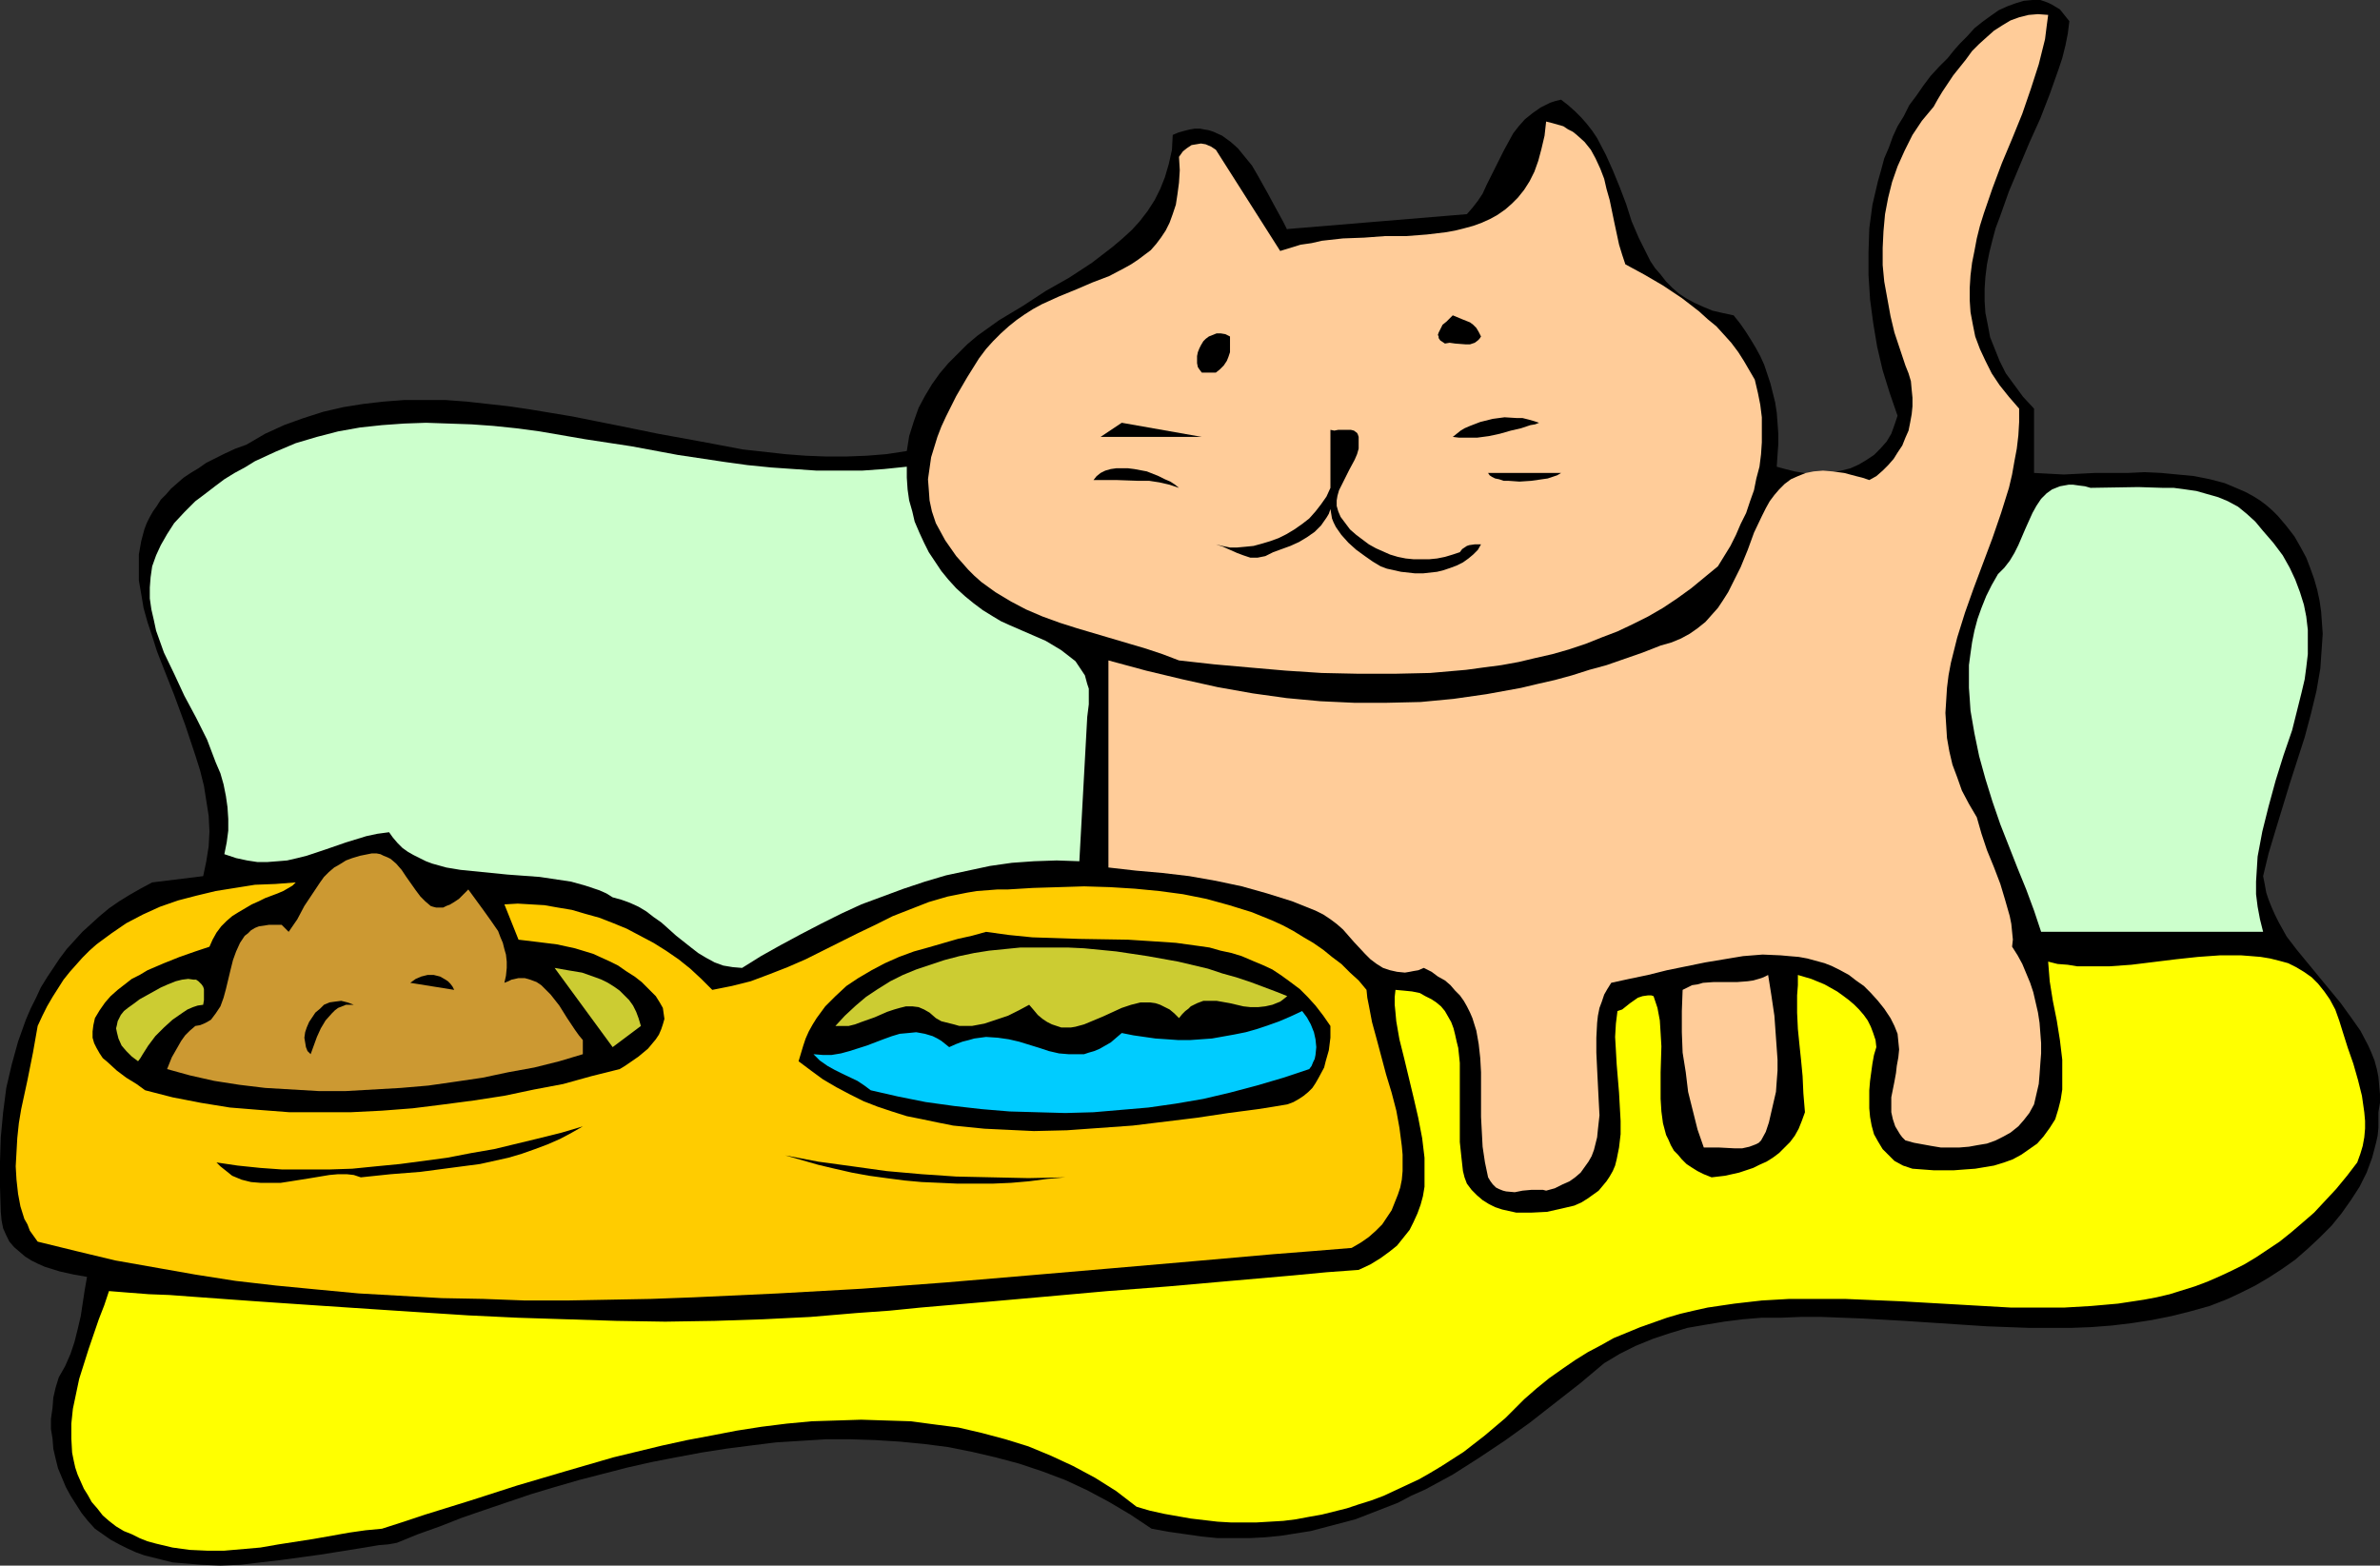 <?xml version="1.0" encoding="UTF-8" standalone="no"?>
<svg
   version="1.0"
   width="129.724mm"
   height="85.336mm"
   id="svg25"
   sodipodi:docname="Cat &amp; Bowl 05.wmf"
   xmlns:inkscape="http://www.inkscape.org/namespaces/inkscape"
   xmlns:sodipodi="http://sodipodi.sourceforge.net/DTD/sodipodi-0.dtd"
   xmlns="http://www.w3.org/2000/svg"
   xmlns:svg="http://www.w3.org/2000/svg">
  <rect width="100%" height="100%" fill="#333333" stroke="none"/>
  <sodipodi:namedview
     id="namedview25"
     pagecolor="#ffffff"
     bordercolor="#000000"
     borderopacity="0.25"
     inkscape:showpageshadow="2"
     inkscape:pageopacity="0.0"
     inkscape:pagecheckerboard="0"
     inkscape:deskcolor="#d1d1d1"
     inkscape:document-units="mm" />
  <defs
     id="defs1">
    <pattern
       id="WMFhbasepattern"
       patternUnits="userSpaceOnUse"
       width="6"
       height="6"
       x="0"
       y="0" />
  </defs>
  <path
     style="fill:#000000;fill-opacity:1;fill-rule:evenodd;stroke:none"
     d="m 426.3,4.363 -0.323,2.585 -0.485,2.424 -0.646,2.585 -0.808,2.424 -1.778,5.009 -1.939,5.009 -2.262,5.009 -2.101,5.009 -2.101,5.009 -1.778,5.009 -0.97,2.585 -0.646,2.424 -0.646,2.585 -0.485,2.424 -0.323,2.585 -0.162,2.424 v 2.585 l 0.162,2.424 0.485,2.424 0.485,2.585 0.97,2.424 0.97,2.424 1.293,2.585 1.778,2.424 1.778,2.424 2.262,2.424 v 0 13.25 l 3.07,0.162 3.07,0.162 3.232,-0.162 3.232,-0.162 h 6.787 l 3.394,-0.162 3.394,0.162 3.394,0.323 3.394,0.323 3.232,0.646 3.07,0.808 3.07,1.293 1.454,0.646 1.454,0.808 1.293,0.808 1.293,0.97 1.293,1.131 1.131,1.131 1.778,2.101 1.616,2.101 1.293,2.262 1.131,2.101 0.808,2.101 0.808,2.262 0.646,2.262 0.485,2.262 0.323,2.262 0.162,2.262 0.162,2.262 -0.162,2.424 -0.162,2.262 -0.162,2.424 -0.808,4.686 -1.131,4.686 -1.293,4.848 -3.07,9.534 -2.909,9.534 -1.454,4.848 -1.131,4.686 0.323,1.616 0.323,1.777 0.485,1.454 0.646,1.616 0.646,1.454 0.808,1.616 1.616,2.909 2.101,2.747 2.262,2.747 4.525,5.494 2.262,2.747 2.101,2.909 1.939,2.747 1.616,3.07 0.646,1.454 0.646,1.616 0.485,1.777 0.323,1.616 0.162,1.777 0.162,1.777 v 1.777 l -0.323,1.939 v 1.616 1.616 l -0.162,1.616 -0.323,1.454 -0.808,3.07 -1.131,3.07 -1.454,2.909 -1.778,2.747 -1.939,2.747 -2.101,2.585 -2.424,2.424 -2.424,2.262 -2.586,2.262 -2.747,1.939 -2.747,1.777 -2.747,1.616 -2.909,1.454 -2.747,1.293 -3.717,1.454 -4.04,1.131 -3.878,0.97 -4.04,0.808 -4.202,0.646 -4.04,0.485 -4.202,0.323 -4.202,0.162 h -4.363 -4.202 l -8.726,-0.323 -17.13,-1.131 -8.565,-0.485 -8.403,-0.323 h -4.202 l -4.04,0.162 h -4.04 l -3.878,0.323 -3.878,0.485 -3.878,0.646 -3.717,0.646 -3.717,1.131 -3.394,1.131 -3.555,1.454 -3.232,1.616 -3.232,1.939 -5.01,4.201 -5.171,4.04 -5.171,4.04 -5.171,3.717 -5.333,3.555 -5.333,3.393 -5.656,3.07 -2.909,1.293 -2.747,1.454 -2.909,1.131 -2.909,1.131 -2.909,1.131 -3.07,0.808 -3.07,0.808 -3.07,0.808 -3.07,0.485 -3.07,0.485 -3.232,0.323 -3.232,0.162 h -3.232 -3.394 l -3.232,-0.323 -3.394,-0.485 -3.394,-0.485 -3.555,-0.646 -4.363,-2.909 -4.363,-2.585 -4.525,-2.424 -4.525,-2.101 -4.686,-1.777 -4.848,-1.616 -4.848,-1.293 -4.848,-1.131 -4.848,-0.97 -5.01,-0.646 -5.01,-0.485 -5.171,-0.323 -5.01,-0.162 h -5.01 l -5.171,0.323 -5.171,0.323 -5.171,0.646 -5.01,0.646 -5.171,0.808 -5.171,0.97 -5.01,0.97 -5.01,1.131 -5.01,1.293 -5.01,1.293 -5.01,1.454 -4.848,1.454 -9.534,3.232 -4.686,1.616 -4.525,1.777 -4.525,1.616 -4.363,1.777 -1.778,0.323 -1.939,0.162 -3.878,0.646 -4.04,0.646 -4.04,0.646 -8.242,1.131 -4.202,0.485 -4.04,0.485 -4.202,0.162 -4.04,-0.162 -3.878,-0.323 -1.939,-0.162 -1.939,-0.485 -1.939,-0.485 -1.939,-0.485 -1.778,-0.646 -1.778,-0.808 -1.616,-0.808 -1.778,-0.97 -1.616,-1.131 -1.616,-1.131 -1.454,-1.616 -1.293,-1.616 -1.131,-1.777 -1.131,-1.777 -0.97,-1.777 -0.808,-1.939 -0.808,-1.939 -0.485,-1.939 -0.485,-2.101 -0.162,-2.101 -0.323,-1.939 v -2.101 l 0.323,-2.262 0.162,-2.101 0.485,-2.101 0.646,-2.101 1.293,-2.262 1.131,-2.585 0.808,-2.424 0.646,-2.585 0.646,-2.747 0.808,-5.332 0.485,-2.747 -2.747,-0.485 -2.909,-0.646 L 9.211,260.966 7.757,260.32 6.464,259.673 5.171,258.865 4.04,257.896 2.909,256.926 1.939,255.795 1.293,254.503 0.646,253.048 0.323,251.432 0.162,249.655 0,244.484 v -5.171 l 0.162,-5.009 0.485,-5.171 0.646,-5.009 1.131,-4.848 1.293,-4.686 0.808,-2.262 0.808,-2.262 0.97,-2.262 1.131,-2.262 0.97,-2.101 1.293,-2.101 1.293,-1.939 1.293,-1.939 1.454,-1.939 1.616,-1.777 1.616,-1.777 1.778,-1.616 1.778,-1.616 1.939,-1.616 2.101,-1.454 2.101,-1.293 2.262,-1.293 2.424,-1.293 10.504,-1.293 0.646,-3.07 0.485,-3.07 0.162,-3.07 -0.162,-3.232 -0.485,-3.07 -0.485,-3.07 -0.808,-3.232 -0.97,-3.07 -2.101,-6.302 -2.262,-6.14 -2.424,-6.14 -1.131,-2.909 -0.97,-3.07 -0.97,-2.909 -0.808,-2.909 -0.485,-2.909 -0.485,-2.747 v -2.747 -2.585 l 0.485,-2.747 0.646,-2.424 0.485,-1.293 0.646,-1.293 0.646,-1.131 0.808,-1.131 0.808,-1.293 1.131,-1.131 0.97,-1.131 1.293,-1.131 1.293,-1.131 1.454,-0.97 1.616,-0.97 1.616,-1.131 1.939,-0.97 1.939,-0.97 2.101,-0.97 2.262,-0.808 3.878,-2.262 3.878,-1.777 4.04,-1.454 4.04,-1.293 4.202,-0.97 4.04,-0.646 4.202,-0.485 4.202,-0.323 h 4.363 4.202 l 4.363,0.323 4.363,0.485 4.363,0.485 4.363,0.646 8.726,1.454 8.888,1.777 8.726,1.777 8.888,1.616 8.565,1.616 4.363,0.485 4.363,0.485 4.202,0.323 4.202,0.162 h 4.202 l 4.202,-0.162 4.04,-0.323 4.202,-0.646 0.485,-3.07 0.97,-3.07 0.97,-2.747 1.293,-2.424 1.454,-2.424 1.616,-2.262 1.778,-2.101 1.939,-1.939 1.939,-1.939 2.101,-1.777 2.262,-1.616 2.262,-1.616 4.848,-2.909 4.686,-3.07 4.848,-2.747 4.686,-3.07 2.101,-1.616 2.101,-1.616 2.101,-1.777 1.939,-1.777 1.616,-1.777 1.616,-2.101 1.454,-2.262 1.131,-2.262 0.97,-2.424 0.808,-2.747 0.646,-2.909 0.162,-3.07 1.131,-0.485 1.131,-0.323 1.293,-0.323 0.97,-0.162 h 1.131 l 0.808,0.162 0.97,0.162 0.97,0.323 1.778,0.808 1.778,1.293 1.454,1.293 1.454,1.777 1.454,1.777 1.131,1.939 2.262,4.04 1.131,2.101 0.97,1.777 0.97,1.777 0.808,1.616 v -0.162 l 37.006,-3.07 1.131,-1.293 1.131,-1.454 0.97,-1.454 0.808,-1.777 1.778,-3.555 1.778,-3.555 0.97,-1.777 0.97,-1.777 1.131,-1.454 1.293,-1.454 1.616,-1.293 1.616,-1.131 1.939,-0.97 0.97,-0.323 1.293,-0.323 1.454,1.131 1.454,1.293 1.293,1.293 1.131,1.293 1.131,1.454 0.97,1.454 1.778,3.393 1.454,3.232 1.454,3.555 1.293,3.393 1.131,3.555 1.454,3.393 1.616,3.232 0.808,1.616 0.97,1.454 1.131,1.293 1.131,1.454 1.293,1.293 1.293,1.131 1.454,0.97 1.778,0.97 1.778,0.808 1.939,0.808 2.101,0.485 2.262,0.485 1.293,1.616 1.131,1.616 1.131,1.777 0.97,1.616 0.97,1.777 0.808,1.777 0.646,1.939 0.646,1.939 0.485,1.939 0.485,1.939 0.323,2.101 0.162,2.101 0.162,2.262 v 2.101 l -0.162,2.262 -0.162,2.424 1.778,0.485 1.939,0.485 1.939,0.323 1.939,0.162 1.939,-0.162 1.939,-0.162 1.778,-0.323 1.939,-0.485 1.778,-0.808 1.616,-0.97 1.454,-0.97 1.293,-1.293 1.293,-1.454 0.97,-1.616 0.646,-1.777 0.646,-1.939 -1.616,-4.686 -1.454,-4.686 -1.131,-4.848 -0.808,-4.848 -0.646,-4.848 -0.323,-5.009 v -4.848 l 0.162,-4.848 0.646,-4.848 1.131,-4.848 0.646,-2.262 0.646,-2.424 0.97,-2.262 0.808,-2.262 0.97,-2.101 1.293,-2.101 1.131,-2.262 1.454,-1.939 1.454,-2.101 1.454,-1.939 1.778,-1.939 1.778,-1.777 1.293,-1.616 1.293,-1.454 1.454,-1.454 1.454,-1.616 1.616,-1.293 1.778,-1.293 1.616,-1.131 1.778,-0.808 1.778,-0.646 1.616,-0.485 L 418.705,0 h 1.616 l 0.97,0.323 0.808,0.323 0.646,0.323 0.808,0.485 0.808,0.485 0.646,0.808 0.646,0.808 z"
     id="path1" />
  <path
     style="fill:#ffcc99;fill-opacity:1;fill-rule:evenodd;stroke:none"
     d="m 421.937,3.07 -0.323,2.424 -0.323,2.585 -0.646,2.585 -0.646,2.585 -1.616,5.009 -1.778,5.171 -2.101,5.171 -2.101,5.009 -1.939,5.171 -1.778,5.171 -0.808,2.585 -0.646,2.585 -0.485,2.585 -0.485,2.424 -0.323,2.585 -0.162,2.585 v 2.585 l 0.162,2.424 0.485,2.585 0.485,2.424 0.97,2.585 1.131,2.424 1.293,2.585 1.616,2.424 1.939,2.424 2.101,2.424 v 2.747 l -0.162,2.747 -0.323,2.747 -0.485,2.585 -0.485,2.747 -0.646,2.747 -1.616,5.171 -1.778,5.171 -1.939,5.171 -1.939,5.171 -1.778,5.009 -1.616,5.171 -0.646,2.585 -0.646,2.585 -0.485,2.585 -0.323,2.585 -0.162,2.585 -0.162,2.585 0.162,2.585 0.162,2.585 0.485,2.747 0.646,2.747 0.97,2.585 0.97,2.747 1.454,2.747 1.616,2.747 0.97,3.393 1.131,3.393 1.454,3.555 1.293,3.393 0.97,3.232 0.97,3.393 0.323,1.616 0.162,1.616 0.162,1.616 -0.162,1.454 1.131,1.777 0.97,1.777 0.808,1.939 0.808,1.939 0.646,1.939 0.485,2.101 0.485,2.101 0.323,2.101 0.162,2.101 0.162,2.101 v 2.101 l -0.162,2.101 -0.162,2.262 -0.162,1.939 -0.485,2.101 -0.485,2.101 -0.97,1.777 -1.131,1.454 -1.131,1.293 -1.616,1.293 -1.454,0.808 -1.616,0.808 -1.778,0.646 -1.939,0.323 -1.778,0.323 -1.939,0.162 h -1.939 -1.939 l -1.939,-0.323 -1.778,-0.323 -1.778,-0.323 -1.778,-0.485 -0.646,-0.646 -0.485,-0.646 -0.97,-1.616 -0.485,-1.454 -0.323,-1.454 v -1.616 -1.454 l 0.646,-3.232 0.323,-1.777 0.162,-1.454 0.323,-1.777 0.162,-1.616 -0.162,-1.616 -0.162,-1.616 -0.646,-1.616 -0.808,-1.616 -1.293,-1.939 -1.293,-1.616 -1.454,-1.616 -1.454,-1.454 -1.616,-1.131 -1.454,-1.131 -1.778,-0.97 -1.616,-0.808 -1.616,-0.646 -1.778,-0.485 -1.778,-0.485 -1.778,-0.323 -1.939,-0.162 -1.778,-0.162 -3.717,-0.162 -4.04,0.323 -3.878,0.646 -3.878,0.646 -7.918,1.616 -3.878,0.97 -3.878,0.808 -3.717,0.808 -0.808,1.293 -0.646,1.131 -0.485,1.454 -0.485,1.293 -0.323,1.616 -0.162,1.454 -0.162,3.07 v 3.07 l 0.162,3.393 0.323,6.464 0.162,3.07 -0.323,2.909 -0.162,1.616 -0.323,1.293 -0.323,1.293 -0.485,1.293 -0.646,1.131 -0.808,1.131 -0.808,1.131 -1.131,0.97 -1.131,0.808 -1.454,0.646 -1.616,0.808 -1.778,0.485 -0.646,-0.162 h -0.808 -1.616 l -1.778,0.162 -1.616,0.323 -1.778,-0.162 -0.646,-0.162 -0.808,-0.323 -0.646,-0.323 -0.646,-0.646 -0.485,-0.646 -0.485,-0.808 -0.646,-3.07 -0.485,-3.232 -0.162,-3.07 -0.162,-3.07 v -9.211 l -0.162,-2.909 -0.323,-2.909 -0.485,-2.747 -0.808,-2.585 -0.485,-1.131 -0.646,-1.293 -0.646,-1.131 -0.808,-1.131 -0.97,-0.97 -0.97,-1.131 -1.131,-0.97 -1.454,-0.808 -1.293,-0.97 -1.616,-0.808 -1.131,0.485 -0.97,0.162 -0.808,0.162 -0.97,0.162 -1.616,-0.162 -1.454,-0.323 -1.454,-0.485 -1.293,-0.808 -1.293,-0.97 -1.131,-1.131 -2.262,-2.424 -2.262,-2.585 -1.293,-1.131 -1.293,-0.97 -1.454,-0.97 -1.616,-0.808 -2.424,-0.97 -2.424,-0.97 -5.171,-1.616 -5.171,-1.454 -5.333,-1.131 -5.494,-0.97 -5.494,-0.646 -5.494,-0.485 -5.656,-0.646 v -42.659 l 7.757,2.101 7.434,1.777 7.272,1.616 7.272,1.293 6.949,0.97 6.949,0.646 6.949,0.323 h 6.787 l 6.949,-0.162 6.787,-0.646 6.787,-0.97 7.11,-1.293 3.394,-0.808 3.555,-0.808 3.555,-0.97 3.555,-1.131 3.555,-0.97 3.717,-1.293 3.717,-1.293 3.717,-1.454 2.262,-0.646 1.939,-0.808 1.778,-0.97 1.616,-1.131 1.616,-1.293 1.293,-1.454 1.293,-1.454 0.97,-1.454 1.131,-1.777 0.808,-1.616 1.778,-3.555 1.454,-3.555 1.293,-3.555 1.616,-3.393 0.808,-1.616 0.808,-1.454 0.97,-1.293 0.97,-1.131 1.131,-1.131 1.293,-0.97 1.454,-0.646 1.616,-0.646 1.616,-0.323 1.939,-0.162 1.939,0.162 2.424,0.323 2.424,0.646 1.293,0.323 1.454,0.485 1.454,-0.808 1.293,-1.131 1.131,-1.131 1.131,-1.293 0.808,-1.293 0.97,-1.454 0.646,-1.616 0.646,-1.454 0.323,-1.616 0.323,-1.777 0.162,-1.616 v -1.777 l -0.162,-1.616 -0.162,-1.777 -0.485,-1.616 -0.646,-1.616 -1.131,-3.393 -1.131,-3.393 -0.808,-3.393 -0.646,-3.555 -0.646,-3.555 -0.323,-3.393 v -3.555 l 0.162,-3.393 0.323,-3.555 0.646,-3.393 0.808,-3.232 1.131,-3.232 1.454,-3.232 1.616,-3.232 1.939,-2.909 2.424,-2.909 0.808,-1.454 0.97,-1.616 2.262,-3.393 2.586,-3.232 1.293,-1.777 1.454,-1.454 1.616,-1.454 1.454,-1.293 1.778,-1.131 1.616,-0.97 1.778,-0.646 1.939,-0.485 1.939,-0.162 z"
     id="path2" />
  <path
     style="fill:#ffcc99;fill-opacity:1;fill-rule:evenodd;stroke:none"
     d="m 334.835,54.455 3.878,2.101 3.878,2.262 3.878,2.585 3.555,2.747 1.778,1.616 1.778,1.454 1.616,1.777 1.454,1.616 1.454,1.939 1.131,1.777 1.131,1.939 1.131,1.939 0.646,2.747 0.485,2.424 0.323,2.585 v 2.585 2.585 l -0.162,2.424 -0.323,2.585 -0.646,2.424 -0.485,2.424 -0.808,2.262 -0.808,2.424 -1.131,2.262 -0.97,2.262 -1.131,2.262 -2.586,4.201 -2.747,2.262 -2.747,2.262 -2.909,2.101 -2.909,1.939 -3.07,1.777 -3.232,1.616 -3.07,1.454 -3.394,1.293 -3.232,1.293 -3.394,1.131 -3.394,0.97 -3.555,0.808 -3.394,0.808 -3.555,0.646 -3.717,0.485 -3.555,0.485 -3.717,0.323 -3.717,0.323 -7.272,0.162 h -7.434 l -7.595,-0.162 -7.434,-0.485 -7.434,-0.646 -7.272,-0.646 -7.272,-0.808 -3.394,-1.293 -3.394,-1.131 -7.11,-2.101 -7.11,-2.101 -3.555,-1.131 -3.555,-1.293 -3.394,-1.454 -3.07,-1.616 -3.232,-1.939 -2.909,-2.101 -1.454,-1.293 -1.293,-1.293 -1.131,-1.293 -1.293,-1.454 -1.131,-1.616 -1.131,-1.616 -0.97,-1.777 -0.97,-1.777 -0.808,-2.424 -0.485,-2.262 -0.162,-2.262 -0.162,-2.101 0.323,-2.262 0.323,-2.262 0.646,-2.101 0.646,-2.101 0.808,-2.101 0.97,-2.101 2.101,-4.201 2.262,-3.878 2.424,-3.878 1.454,-1.939 1.454,-1.616 1.616,-1.616 1.616,-1.454 1.616,-1.293 1.616,-1.131 1.778,-1.131 1.778,-0.97 3.555,-1.616 3.555,-1.454 3.394,-1.454 3.394,-1.293 3.07,-1.616 1.454,-0.808 1.454,-0.97 1.293,-0.97 1.293,-0.97 1.131,-1.293 0.97,-1.293 0.97,-1.454 0.808,-1.616 0.646,-1.777 0.646,-1.939 0.323,-2.101 0.323,-2.424 0.162,-2.585 -0.162,-2.747 0.808,-1.131 0.808,-0.646 0.97,-0.646 0.97,-0.162 0.97,-0.162 0.97,0.162 1.131,0.485 0.97,0.646 13.251,20.845 2.101,-0.646 2.101,-0.646 2.262,-0.323 2.101,-0.485 4.363,-0.485 4.363,-0.162 4.363,-0.323 h 4.363 l 4.202,-0.323 4.04,-0.485 1.778,-0.323 1.939,-0.485 1.778,-0.485 1.778,-0.646 1.778,-0.808 1.454,-0.808 1.616,-1.131 1.293,-1.131 1.293,-1.293 1.293,-1.616 1.131,-1.777 0.97,-1.939 0.808,-2.262 0.646,-2.424 0.646,-2.747 0.323,-2.909 1.293,0.323 1.131,0.323 1.131,0.323 0.97,0.646 0.97,0.485 0.808,0.646 1.616,1.454 1.293,1.616 0.97,1.777 0.97,2.101 0.808,2.101 0.485,2.101 0.646,2.262 0.97,4.686 0.97,4.524 0.646,2.101 z"
     id="path3" />
  <path
     style="fill:#000000;fill-opacity:1;fill-rule:evenodd;stroke:none"
     d="m 305.1,69.322 -0.323,0.485 -0.323,0.323 -0.646,0.485 -0.97,0.323 h -0.97 l -2.101,-0.162 -1.131,-0.162 -0.97,0.162 -0.485,-0.323 -0.485,-0.323 -0.323,-0.485 v -0.323 l -0.162,-0.323 0.162,-0.485 0.323,-0.646 0.485,-0.97 0.808,-0.646 0.646,-0.646 0.646,-0.646 1.939,0.808 1.616,0.646 0.646,0.485 0.646,0.646 0.485,0.808 z"
     id="path4" />
  <path
     style="fill:#000000;fill-opacity:1;fill-rule:evenodd;stroke:none"
     d="m 253.389,69.322 v 1.131 0.97 1.131 l -0.323,0.97 -0.323,0.808 -0.646,0.97 -0.808,0.808 -0.808,0.646 h -2.909 l -0.485,-0.646 -0.323,-0.485 -0.162,-0.808 v -1.454 l 0.162,-0.808 0.323,-0.808 0.323,-0.646 0.485,-0.808 0.485,-0.485 0.646,-0.485 0.808,-0.323 0.808,-0.323 h 0.808 l 0.97,0.162 z"
     id="path5" />
  <path
     style="fill:#000000;fill-opacity:1;fill-rule:evenodd;stroke:none"
     d="m 317.059,87.096 -0.808,0.323 -0.97,0.162 -1.939,0.646 -2.101,0.485 -2.262,0.646 -2.262,0.485 -2.424,0.323 h -2.424 -1.293 l -1.293,-0.162 0.808,-0.646 0.808,-0.646 0.808,-0.485 1.131,-0.485 2.101,-0.808 2.586,-0.646 2.424,-0.323 2.586,0.162 h 1.131 l 1.293,0.323 1.131,0.323 z"
     id="path6" />
  <path
     style="fill:#ccffcc;fill-opacity:1;fill-rule:evenodd;stroke:none"
     d="m 186.809,96.145 v 2.262 l 0.162,2.424 0.323,2.262 0.646,2.262 0.485,2.101 0.97,2.262 0.97,2.101 0.97,1.939 1.293,1.939 1.293,1.939 1.454,1.777 1.616,1.777 1.778,1.616 1.778,1.454 1.939,1.454 2.101,1.293 1.616,0.97 1.778,0.808 3.717,1.616 3.717,1.616 1.616,0.97 1.616,0.97 1.454,1.131 1.454,1.131 0.97,1.454 0.97,1.454 0.485,1.777 0.323,0.97 v 1.131 0.97 1.131 l -0.162,1.293 -0.162,1.293 -1.616,29.571 v 0.162 l -4.686,-0.162 -4.686,0.162 -4.525,0.323 -4.525,0.646 -4.525,0.97 -4.525,0.97 -4.363,1.293 -4.363,1.454 -4.363,1.616 -4.363,1.616 -4.202,1.939 -4.202,2.101 -4.04,2.101 -4.202,2.262 -4.04,2.262 -3.878,2.424 -1.939,-0.162 -1.939,-0.323 -1.778,-0.646 -1.778,-0.97 -1.616,-0.97 -1.454,-1.131 -3.07,-2.424 -1.616,-1.454 -1.454,-1.293 -1.616,-1.131 -1.454,-1.131 -1.616,-0.97 -1.778,-0.808 -1.778,-0.646 -1.778,-0.485 -1.293,-0.808 -1.454,-0.646 -2.909,-0.97 -2.909,-0.808 -3.232,-0.485 -3.232,-0.485 -6.626,-0.485 -3.232,-0.323 -3.232,-0.323 -3.232,-0.323 -2.909,-0.485 -2.909,-0.808 -1.293,-0.485 -1.293,-0.646 -1.293,-0.646 -1.131,-0.646 -1.131,-0.808 -0.97,-0.97 -0.97,-1.131 -0.808,-1.131 -2.424,0.323 -2.262,0.485 -2.101,0.646 -2.101,0.646 -4.202,1.454 -3.878,1.293 -1.939,0.485 -2.101,0.485 -1.939,0.162 -2.101,0.162 H 53.005 l -2.101,-0.323 -2.262,-0.485 -2.424,-0.808 0.485,-2.424 0.323,-2.424 v -2.424 l -0.162,-2.424 -0.323,-2.262 -0.485,-2.424 -0.646,-2.262 -0.97,-2.262 -1.778,-4.686 -2.262,-4.524 -2.424,-4.524 -2.101,-4.524 -2.101,-4.363 -0.808,-2.262 -0.808,-2.262 -0.485,-2.262 -0.485,-2.101 -0.323,-2.262 v -2.262 l 0.162,-2.101 0.323,-2.262 0.808,-2.262 0.97,-2.101 1.293,-2.262 1.454,-2.262 2.101,-2.262 0.97,-0.97 1.293,-1.293 1.939,-1.454 2.101,-1.616 1.939,-1.454 2.101,-1.293 2.101,-1.131 2.101,-1.293 4.202,-1.939 4.202,-1.777 4.363,-1.293 4.363,-1.131 4.525,-0.808 4.525,-0.485 4.525,-0.323 4.525,-0.162 4.686,0.162 4.686,0.162 4.525,0.323 4.686,0.485 4.848,0.646 9.373,1.616 9.534,1.454 9.534,1.777 9.696,1.454 4.686,0.646 4.848,0.485 4.686,0.323 4.686,0.323 h 4.686 4.686 l 4.525,-0.323 z"
     id="path7" />
  <path
     style="fill:#000000;fill-opacity:1;fill-rule:evenodd;stroke:none"
     d="m 226.725,90.005 4.363,-2.909 16.483,2.909 z"
     id="path8" />
  <path
     style="fill:#000000;fill-opacity:1;fill-rule:evenodd;stroke:none"
     d="m 279.891,90.005 v 1.131 1.293 l -0.323,1.131 -0.485,1.131 -1.131,2.101 -1.131,2.262 -0.97,1.939 -0.323,1.131 -0.162,0.97 v 1.131 l 0.323,1.131 0.485,1.131 0.97,1.293 0.97,1.293 1.293,1.131 1.293,0.97 1.293,0.97 1.454,0.808 1.454,0.646 1.454,0.646 1.616,0.485 1.616,0.323 1.616,0.162 h 1.616 1.616 l 1.616,-0.162 1.616,-0.323 1.616,-0.485 1.454,-0.485 0.485,-0.646 0.485,-0.323 0.485,-0.323 0.485,-0.162 1.131,-0.162 h 1.293 l -0.646,1.131 -0.97,0.97 -0.97,0.808 -1.131,0.808 -1.293,0.646 -1.293,0.485 -1.454,0.485 -1.293,0.323 -1.454,0.162 -1.454,0.162 h -1.616 l -1.454,-0.162 -1.454,-0.162 -1.454,-0.323 -1.454,-0.323 -1.293,-0.485 -1.616,-0.97 -1.616,-1.131 -1.778,-1.293 -1.616,-1.454 -1.454,-1.616 -1.131,-1.616 -0.485,-0.97 -0.323,-0.808 -0.162,-0.97 -0.162,-0.97 -0.323,0.97 -0.485,0.808 -1.131,1.616 -1.293,1.293 -1.616,1.131 -1.616,0.97 -1.778,0.808 -3.555,1.293 -0.97,0.485 -0.646,0.323 -0.808,0.162 -0.808,0.162 h -1.454 l -1.454,-0.485 -1.293,-0.485 -1.454,-0.646 -1.454,-0.646 -1.454,-0.485 1.293,0.323 1.616,0.323 h 1.454 l 1.778,-0.162 1.616,-0.162 1.778,-0.485 1.616,-0.485 1.778,-0.646 1.616,-0.808 1.616,-0.97 1.616,-1.131 1.454,-1.131 1.293,-1.454 1.131,-1.454 1.131,-1.616 0.808,-1.777 V 88.551 l 0.808,0.162 0.808,-0.162 h 1.778 0.808 l 0.646,0.162 0.646,0.485 0.162,0.323 z"
     id="path9" />
  <path
     style="fill:#000000;fill-opacity:1;fill-rule:evenodd;stroke:none"
     d="m 242.885,100.508 -1.939,-0.646 -2.101,-0.485 -2.101,-0.323 h -2.262 l -4.525,-0.162 h -4.686 l 0.646,-0.808 0.808,-0.646 0.97,-0.485 1.131,-0.323 1.131,-0.162 h 1.131 1.293 l 1.293,0.162 2.586,0.485 2.424,0.97 1.293,0.646 1.131,0.485 0.97,0.646 z"
     id="path10" />
  <path
     style="fill:#000000;fill-opacity:1;fill-rule:evenodd;stroke:none"
     d="m 321.584,97.438 -0.808,0.485 -0.97,0.323 -0.97,0.323 -1.131,0.162 -2.262,0.323 -2.424,0.162 -2.262,-0.162 h -0.97 l -0.97,-0.323 -0.808,-0.162 -0.646,-0.323 -0.485,-0.323 -0.323,-0.485 z"
     id="path11" />
  <path
     style="fill:#ccffcc;fill-opacity:1;fill-rule:evenodd;stroke:none"
     d="m 466.215,109.396 2.101,2.424 1.939,2.585 1.454,2.585 1.131,2.424 0.97,2.585 0.808,2.585 0.485,2.424 0.323,2.747 v 2.585 2.424 l -0.323,2.747 -0.323,2.424 -0.646,2.747 -0.646,2.585 -1.293,5.171 -1.778,5.171 -1.616,5.171 -1.454,5.332 -1.293,5.171 -0.485,2.585 -0.485,2.585 -0.162,2.585 -0.162,2.585 v 2.585 l 0.323,2.585 0.485,2.585 0.646,2.585 h -45.733 l -1.454,-4.363 -1.616,-4.363 -1.778,-4.363 -1.778,-4.524 -1.778,-4.524 -1.616,-4.686 -1.454,-4.686 -1.293,-4.686 -0.97,-4.686 -0.808,-4.686 -0.162,-2.424 -0.162,-2.262 v -2.424 -2.262 l 0.323,-2.424 0.323,-2.262 0.485,-2.424 0.646,-2.424 0.808,-2.262 0.97,-2.424 1.131,-2.262 1.293,-2.262 1.293,-1.293 1.131,-1.454 0.97,-1.616 0.808,-1.616 1.454,-3.393 1.454,-3.232 0.808,-1.454 0.97,-1.454 1.131,-1.131 1.131,-0.808 1.616,-0.646 1.778,-0.323 h 0.97 l 1.131,0.162 1.293,0.162 1.131,0.323 9.858,-0.162 5.01,0.162 h 2.262 l 2.424,0.323 2.262,0.323 2.262,0.646 2.262,0.646 1.939,0.808 2.101,1.131 1.778,1.454 1.778,1.616 z"
     id="path12" />
  <path
     style="fill:#cc9932;fill-opacity:1;fill-rule:evenodd;stroke:none"
     d="m 96.475,183.242 3.07,4.201 1.616,2.262 1.454,2.101 0.485,1.293 0.485,1.131 0.323,1.293 0.323,1.131 0.162,1.454 v 1.293 l -0.162,1.616 -0.323,1.454 0.808,-0.323 0.646,-0.323 1.454,-0.323 h 1.293 l 1.131,0.323 1.293,0.485 0.97,0.646 0.97,0.97 0.97,0.97 1.778,2.262 1.616,2.585 1.616,2.424 0.808,1.131 0.808,0.97 v 2.909 l -4.848,1.454 -5.171,1.293 -5.333,0.97 -5.333,1.131 -5.494,0.808 -5.656,0.808 -5.656,0.485 -5.656,0.323 -5.656,0.323 h -5.656 l -5.494,-0.323 -5.494,-0.323 -5.333,-0.646 -5.171,-0.808 -5.01,-1.131 -4.686,-1.293 0.97,-2.424 1.293,-2.262 0.646,-1.131 0.808,-1.131 0.97,-0.97 1.131,-0.97 0.97,-0.162 0.808,-0.323 0.646,-0.323 0.808,-0.485 0.485,-0.646 0.485,-0.646 0.97,-1.454 0.646,-1.777 0.485,-1.777 0.97,-4.04 0.485,-1.939 0.646,-1.777 0.808,-1.777 0.97,-1.454 0.646,-0.485 0.646,-0.646 0.808,-0.485 0.808,-0.323 1.131,-0.162 0.97,-0.162 h 1.293 1.293 l 1.454,1.454 1.778,-2.585 1.454,-2.747 1.616,-2.424 1.616,-2.424 0.808,-1.131 0.97,-0.97 1.131,-0.97 1.131,-0.646 1.293,-0.808 1.293,-0.485 1.616,-0.485 1.616,-0.323 0.808,-0.162 h 0.97 l 0.808,0.162 0.646,0.323 0.808,0.323 0.646,0.323 1.131,0.97 1.131,1.293 0.97,1.454 1.939,2.747 0.97,1.293 0.97,0.97 1.131,0.97 0.485,0.162 0.646,0.162 h 0.646 0.808 l 0.646,-0.323 0.808,-0.323 0.808,-0.485 0.97,-0.646 0.97,-0.97 z"
     id="path13" />
  <path
     style="fill:#ffcc00;fill-opacity:1;fill-rule:evenodd;stroke:none"
     d="m 60.923,181.788 -0.646,0.646 -0.808,0.485 -1.131,0.646 -1.131,0.485 -2.586,0.97 -1.293,0.646 -1.454,0.646 -2.747,1.616 -1.293,0.808 -1.131,0.97 -1.131,1.131 -0.97,1.293 -0.808,1.454 -0.646,1.454 -2.909,0.97 -3.232,1.131 -3.232,1.293 -3.394,1.454 -1.616,0.97 -1.616,0.808 -1.454,1.131 -1.454,1.131 -1.454,1.293 -1.131,1.293 -1.131,1.616 -0.97,1.616 -0.323,1.454 -0.162,1.293 v 1.293 l 0.323,1.131 0.485,0.97 0.646,1.131 0.646,0.97 0.97,0.808 1.939,1.777 1.939,1.454 2.101,1.293 1.778,1.293 5.656,1.454 5.818,1.131 5.979,0.97 5.979,0.485 6.302,0.485 h 6.302 6.302 l 6.464,-0.323 6.302,-0.485 6.464,-0.808 6.141,-0.808 6.302,-0.97 6.141,-1.293 5.979,-1.131 5.818,-1.616 5.818,-1.454 0.808,-0.485 0.97,-0.646 2.101,-1.454 1.939,-1.616 1.616,-1.939 0.646,-0.97 0.485,-1.131 0.323,-0.97 0.323,-1.131 -0.162,-1.131 -0.162,-1.131 -0.646,-1.131 -0.808,-1.293 -1.454,-1.454 -1.454,-1.454 -1.454,-1.131 -1.778,-1.131 -1.616,-1.131 -1.616,-0.808 -1.778,-0.808 -1.778,-0.808 -3.717,-1.131 -3.717,-0.808 -3.878,-0.485 -4.04,-0.485 -2.909,-7.271 2.747,-0.162 2.747,0.162 2.747,0.162 2.747,0.485 2.909,0.485 2.747,0.808 2.909,0.808 2.909,1.131 2.747,1.131 2.747,1.454 2.747,1.454 2.586,1.616 2.586,1.777 2.424,1.939 2.262,2.101 2.262,2.262 4.04,-0.808 3.878,-0.97 3.878,-1.454 3.717,-1.454 3.717,-1.616 3.555,-1.777 7.11,-3.555 3.717,-1.777 3.555,-1.777 3.717,-1.454 3.717,-1.454 3.878,-1.131 4.04,-0.808 1.939,-0.323 2.101,-0.162 2.101,-0.162 h 2.101 l 5.333,-0.323 5.333,-0.162 5.171,-0.162 5.333,0.162 5.171,0.323 5.01,0.485 4.848,0.646 4.848,0.97 4.686,1.293 4.686,1.454 4.363,1.777 2.101,0.97 2.101,1.131 2.101,1.293 1.939,1.131 2.101,1.454 1.778,1.454 1.939,1.454 1.778,1.777 1.778,1.616 1.616,1.939 0.162,1.616 0.323,1.616 0.646,3.393 0.97,3.555 1.939,7.271 1.131,3.717 0.97,3.717 0.646,3.555 0.485,3.717 0.162,1.777 v 1.616 1.777 l -0.162,1.777 -0.323,1.616 -0.485,1.454 -0.646,1.616 -0.646,1.616 -0.97,1.454 -0.97,1.454 -1.293,1.293 -1.454,1.293 -1.616,1.131 -1.939,1.131 -7.918,0.646 -8.242,0.646 -16.483,1.454 -16.806,1.454 -16.968,1.454 -17.13,1.454 -17.291,1.293 -17.291,0.97 -17.453,0.808 -8.726,0.323 -8.565,0.162 -8.726,0.162 h -8.726 l -8.565,-0.323 -8.565,-0.162 -8.565,-0.485 -8.565,-0.485 -8.565,-0.808 -8.403,-0.808 -8.403,-0.97 -8.242,-1.293 -8.242,-1.454 -8.242,-1.454 -8.08,-1.939 -7.918,-1.939 -0.808,-1.131 -0.808,-1.131 -0.485,-1.293 -0.646,-1.131 -0.808,-2.585 -0.485,-2.585 -0.323,-2.909 -0.162,-2.747 0.162,-2.909 0.162,-2.909 0.323,-3.07 0.485,-2.909 1.293,-5.979 1.131,-5.656 0.485,-2.747 0.485,-2.747 0.97,-2.101 0.97,-1.939 1.131,-1.939 1.131,-1.777 1.131,-1.777 1.293,-1.616 1.293,-1.454 1.293,-1.454 1.454,-1.454 1.454,-1.293 3.07,-2.262 3.07,-2.101 3.394,-1.777 3.555,-1.616 3.717,-1.293 3.717,-0.97 4.04,-0.97 4.04,-0.646 4.04,-0.646 4.202,-0.162 z"
     id="path14" />
  <path
     style="fill:#000000;fill-opacity:1;fill-rule:evenodd;stroke:none"
     d="m 274.073,211.358 v 2.424 l -0.323,2.585 -0.646,2.262 -0.323,1.293 -1.131,2.101 -0.646,1.131 -0.646,0.97 -0.808,0.808 -0.97,0.808 -0.97,0.646 -1.131,0.646 -1.293,0.485 -2.909,0.485 -3.07,0.485 -6.141,0.808 -6.464,0.97 -6.626,0.808 -6.626,0.808 -6.787,0.485 -6.787,0.485 -6.787,0.162 -6.787,-0.323 -3.394,-0.162 -3.232,-0.323 -3.232,-0.323 -3.232,-0.646 -3.07,-0.646 -3.232,-0.646 -3.07,-0.97 -2.909,-0.97 -2.909,-1.131 -2.909,-1.454 -2.747,-1.454 -2.747,-1.616 -2.424,-1.777 -2.586,-1.939 0.485,-1.616 0.485,-1.616 0.485,-1.454 0.646,-1.454 0.808,-1.454 0.808,-1.293 1.778,-2.424 2.101,-2.101 2.262,-2.101 2.424,-1.616 2.747,-1.616 2.747,-1.454 2.909,-1.293 3.07,-1.131 2.909,-0.808 6.141,-1.777 2.909,-0.646 2.909,-0.808 4.686,0.646 4.848,0.485 4.848,0.162 4.848,0.162 10.019,0.162 5.01,0.323 4.848,0.323 4.686,0.646 2.262,0.323 2.262,0.646 2.262,0.485 2.101,0.646 2.262,0.97 1.939,0.808 2.101,0.97 1.939,1.293 1.778,1.293 1.939,1.454 1.616,1.616 1.616,1.777 1.616,2.101 z"
     id="path15" />
  <path
     style="fill:#cccc32;fill-opacity:1;fill-rule:evenodd;stroke:none"
     d="m 265.185,205.218 -0.808,0.646 -0.646,0.485 -1.616,0.646 -1.454,0.323 -1.454,0.162 h -1.616 l -1.454,-0.162 -2.747,-0.646 -2.747,-0.485 h -1.454 -1.293 l -1.293,0.485 -1.293,0.646 -0.485,0.485 -0.646,0.485 -0.646,0.646 -0.646,0.808 -0.97,-0.97 -0.97,-0.808 -0.97,-0.485 -0.97,-0.485 -0.97,-0.323 -1.131,-0.162 h -0.97 -0.97 l -1.939,0.485 -1.939,0.646 -3.878,1.777 -1.939,0.808 -1.939,0.808 -1.778,0.485 -0.97,0.162 h -0.97 -0.97 l -0.97,-0.323 -0.97,-0.323 -0.97,-0.485 -0.97,-0.646 -0.97,-0.808 -0.808,-0.97 -0.97,-1.131 -2.101,1.131 -2.262,1.131 -2.424,0.808 -2.424,0.808 -2.586,0.485 h -2.586 l -1.131,-0.323 -1.293,-0.323 -1.293,-0.323 -1.131,-0.646 -1.293,-1.131 -1.131,-0.646 -1.131,-0.485 -1.293,-0.162 h -1.293 l -1.293,0.323 -1.131,0.323 -1.454,0.485 -2.586,1.131 -2.747,0.97 -1.293,0.485 -1.293,0.323 h -1.293 -1.454 l 1.939,-2.101 2.262,-2.101 2.101,-1.777 2.424,-1.616 2.586,-1.616 2.586,-1.293 2.747,-1.131 2.909,-0.97 2.909,-0.97 3.07,-0.808 3.07,-0.646 3.07,-0.485 3.232,-0.323 3.232,-0.323 h 3.232 3.232 3.232 l 3.394,0.162 6.626,0.646 6.464,0.97 6.302,1.131 6.141,1.454 2.909,0.97 2.909,0.808 2.909,0.97 2.586,0.97 2.586,0.97 z"
     id="path16" />
  <path
     style="fill:#ffff00;fill-opacity:1;fill-rule:evenodd;stroke:none"
     d="m 485.607,239.475 -2.101,2.747 -2.262,2.747 -2.262,2.424 -2.262,2.424 -2.424,2.101 -2.262,1.939 -2.424,1.939 -2.424,1.616 -2.424,1.616 -2.424,1.454 -2.586,1.293 -2.424,1.131 -2.586,1.131 -2.586,0.97 -2.586,0.808 -2.586,0.808 -2.747,0.646 -2.586,0.485 -5.333,0.808 -5.494,0.485 -5.494,0.323 h -5.494 -5.656 l -5.656,-0.323 -5.656,-0.323 -11.312,-0.646 -11.474,-0.485 h -5.656 -5.818 l -5.656,0.323 -5.656,0.646 -5.494,0.808 -2.909,0.646 -2.747,0.646 -2.747,0.808 -2.747,0.97 -2.747,0.97 -2.747,1.131 -2.747,1.131 -2.586,1.454 -2.747,1.454 -2.586,1.616 -2.586,1.777 -2.747,1.939 -2.586,2.101 -2.586,2.262 -3.878,3.878 -2.101,1.777 -2.101,1.777 -4.363,3.393 -2.262,1.454 -2.262,1.454 -2.424,1.454 -2.262,1.293 -2.424,1.131 -2.424,1.131 -2.424,1.131 -2.586,0.97 -2.586,0.808 -2.424,0.808 -2.586,0.646 -2.586,0.646 -2.747,0.485 -2.586,0.485 -2.586,0.323 -2.747,0.162 -2.747,0.162 h -2.586 -2.747 l -2.747,-0.162 -2.747,-0.323 -2.747,-0.323 -2.747,-0.485 -2.747,-0.485 -2.909,-0.646 -2.747,-0.808 -2.101,-1.616 -2.101,-1.616 -4.363,-2.747 -4.525,-2.424 -4.525,-2.101 -4.686,-1.939 -4.686,-1.454 -4.848,-1.293 -4.848,-1.131 -5.01,-0.646 -4.848,-0.646 -5.171,-0.162 -5.01,-0.162 -5.01,0.162 -5.171,0.162 -5.171,0.485 -5.171,0.646 -5.171,0.808 -5.01,0.97 -5.171,0.97 -5.171,1.131 -10.019,2.424 -10.019,2.909 -9.858,2.909 -9.534,3.07 -4.686,1.454 -4.686,1.454 -4.363,1.454 -4.525,1.454 -3.394,0.323 -3.394,0.485 -7.272,1.293 -7.272,1.131 -3.717,0.646 -3.717,0.323 -3.717,0.323 h -3.555 l -3.555,-0.162 -3.555,-0.485 -3.394,-0.808 -1.778,-0.485 -1.616,-0.646 -1.616,-0.808 -1.616,-0.646 -1.616,-0.97 -1.454,-1.131 -1.293,-1.131 -1.131,-1.454 -1.131,-1.293 -0.808,-1.454 -0.808,-1.293 -0.646,-1.454 -0.646,-1.454 -0.485,-1.454 -0.323,-1.454 -0.323,-1.616 -0.162,-2.909 v -3.07 l 0.323,-3.07 0.646,-3.07 0.646,-3.07 0.97,-3.07 0.97,-3.07 2.101,-6.14 1.131,-2.909 0.97,-2.909 4.04,0.323 4.202,0.323 4.202,0.162 4.363,0.323 8.888,0.646 4.525,0.323 4.686,0.323 9.534,0.646 9.696,0.646 9.858,0.646 10.019,0.646 10.181,0.485 10.181,0.323 10.181,0.323 10.019,0.162 10.181,-0.162 9.858,-0.323 9.858,-0.485 9.534,-0.808 6.787,-0.485 6.464,-0.646 13.09,-1.131 12.766,-1.131 12.605,-1.131 12.605,-0.97 12.766,-1.131 12.928,-1.131 6.787,-0.646 6.626,-0.485 2.424,-1.131 2.101,-1.293 1.778,-1.293 1.616,-1.293 1.293,-1.616 1.293,-1.616 0.808,-1.616 0.808,-1.777 0.646,-1.777 0.485,-1.777 0.323,-1.939 v -1.939 -1.939 -2.101 l -0.485,-4.04 -0.808,-4.201 -0.97,-4.201 -0.97,-4.04 -0.97,-4.04 -0.97,-3.878 -0.646,-3.717 -0.162,-1.777 -0.162,-1.616 v -1.616 l 0.162,-1.454 1.778,0.162 1.616,0.162 1.616,0.323 1.131,0.646 1.293,0.646 0.97,0.646 0.97,0.808 0.808,0.97 0.646,1.131 0.646,1.131 0.485,1.293 0.323,1.293 0.323,1.454 0.323,1.293 0.323,3.07 v 3.232 6.625 3.232 3.232 l 0.323,3.07 0.323,2.909 0.323,1.293 0.485,1.293 0.97,1.293 1.131,1.131 1.131,0.97 1.293,0.808 1.293,0.646 1.454,0.485 1.454,0.323 1.454,0.323 h 3.07 l 3.232,-0.162 2.909,-0.646 2.747,-0.646 1.454,-0.646 1.293,-0.808 1.131,-0.808 1.131,-0.808 0.808,-0.97 0.808,-0.97 0.646,-0.97 0.646,-1.131 0.485,-1.131 0.323,-1.293 0.485,-2.424 0.323,-2.747 v -2.747 l -0.162,-2.909 -0.162,-2.909 -0.485,-5.817 -0.162,-2.909 -0.162,-2.747 0.162,-2.747 0.323,-2.585 0.97,-0.323 0.808,-0.646 0.808,-0.646 1.616,-1.131 0.97,-0.323 1.131,-0.162 h 0.646 l 0.485,0.162 0.808,2.424 0.485,2.585 0.162,2.585 0.162,2.747 -0.162,5.332 v 2.747 2.747 l 0.162,2.585 0.323,2.424 0.646,2.424 0.485,0.97 0.485,1.131 0.646,1.131 0.808,0.808 0.808,0.97 0.97,0.97 0.97,0.646 1.293,0.808 1.293,0.646 1.616,0.646 2.747,-0.323 2.909,-0.646 2.909,-0.97 1.293,-0.646 1.454,-0.646 1.293,-0.808 1.293,-0.97 1.131,-1.131 1.131,-1.131 0.97,-1.293 0.808,-1.454 0.646,-1.616 0.646,-1.777 -0.162,-1.939 -0.162,-1.939 -0.162,-3.555 -0.323,-3.393 -0.323,-3.07 -0.323,-3.232 -0.162,-3.393 v -3.555 l 0.162,-2.101 v -2.101 l 2.747,0.808 2.747,1.131 2.586,1.454 1.131,0.808 1.293,0.97 1.131,0.97 0.97,0.97 0.97,1.131 0.808,1.131 0.646,1.293 0.485,1.293 0.485,1.454 0.162,1.454 -0.485,1.616 -0.323,1.777 -0.485,3.555 -0.162,1.939 v 1.939 1.777 l 0.162,1.777 0.323,1.777 0.485,1.777 0.808,1.454 0.97,1.616 1.131,1.131 1.293,1.293 1.778,0.97 0.97,0.323 0.97,0.323 4.363,0.323 h 4.202 l 2.101,-0.162 2.262,-0.162 1.939,-0.323 1.939,-0.323 2.101,-0.646 1.778,-0.646 1.778,-0.97 1.616,-1.131 1.616,-1.131 1.293,-1.454 1.293,-1.777 1.131,-1.777 0.646,-2.101 0.485,-1.939 0.323,-2.101 v -1.939 -2.101 -2.101 l -0.485,-4.04 -0.646,-4.04 -0.808,-4.04 -0.646,-4.04 -0.323,-4.04 1.939,0.485 2.101,0.162 1.939,0.323 h 2.262 2.101 2.262 l 4.525,-0.323 9.211,-1.131 4.525,-0.485 4.525,-0.323 h 2.101 2.262 l 2.101,0.162 1.939,0.162 1.939,0.323 1.939,0.485 1.778,0.485 1.616,0.808 1.616,0.97 1.616,1.131 1.293,1.293 1.293,1.616 1.131,1.616 1.131,2.101 0.808,2.262 0.808,2.585 0.97,3.07 1.131,3.232 0.97,3.393 0.808,3.232 0.485,3.393 0.162,1.777 v 1.616 l -0.162,1.777 -0.323,1.777 -0.485,1.616 z"
     id="path17" />
  <path
     style="fill:#cccc32;fill-opacity:1;fill-rule:evenodd;stroke:none"
     d="m 132.027,211.358 -5.818,4.363 -11.958,-16.32 2.747,0.485 2.909,0.485 2.747,0.97 1.293,0.485 1.293,0.646 1.293,0.808 1.131,0.808 0.97,0.97 0.97,0.97 0.808,1.131 0.646,1.293 0.485,1.293 z"
     id="path18" />
  <path
     style="fill:#cccc32;fill-opacity:1;fill-rule:evenodd;stroke:none"
     d="m 41.854,206.995 -1.131,0.162 -0.97,0.323 -1.131,0.485 -0.97,0.646 -2.101,1.454 -1.778,1.616 -1.778,1.777 -1.454,1.939 -1.131,1.777 -0.485,0.808 -0.485,0.646 -1.293,-0.97 -1.131,-1.131 -0.97,-1.131 -0.646,-1.454 -0.323,-1.293 -0.162,-0.808 0.162,-0.646 0.162,-0.808 0.323,-0.646 0.323,-0.646 0.646,-0.808 0.808,-0.646 1.131,-0.808 1.293,-0.97 1.454,-0.808 2.909,-1.616 1.454,-0.646 1.616,-0.646 1.293,-0.323 1.293,-0.162 1.131,0.162 h 0.485 l 0.485,0.323 0.323,0.323 0.323,0.323 0.323,0.485 0.162,0.485 v 0.646 0.808 0.808 z"
     id="path19" />
  <path
     style="fill:#000000;fill-opacity:1;fill-rule:evenodd;stroke:none"
     d="m 93.566,203.925 -9.05,-1.454 1.131,-0.808 1.131,-0.485 1.293,-0.323 h 1.293 l 1.293,0.323 1.131,0.646 0.485,0.323 0.485,0.485 0.485,0.646 z"
     id="path20" />
  <path
     style="fill:#ffcc99;fill-opacity:1;fill-rule:evenodd;stroke:none"
     d="m 364.246,200.855 0.646,4.04 0.646,4.363 0.323,4.524 0.323,4.524 v 2.262 l -0.162,2.101 -0.162,2.262 -0.485,2.101 -0.485,2.101 -0.485,2.101 -0.646,1.939 -0.97,1.777 -0.485,0.485 -0.646,0.323 -1.293,0.485 -1.454,0.323 h -1.616 l -3.07,-0.162 h -1.616 -1.616 l -1.293,-3.717 -0.97,-3.878 -0.97,-3.878 -0.485,-4.04 -0.646,-4.04 -0.162,-4.201 v -4.363 l 0.162,-4.363 0.97,-0.485 0.97,-0.485 1.131,-0.162 1.131,-0.323 2.262,-0.162 h 2.424 2.424 l 2.101,-0.162 1.131,-0.162 1.131,-0.323 0.97,-0.323 z"
     id="path21" />
  <path
     style="fill:#000000;fill-opacity:1;fill-rule:evenodd;stroke:none"
     d="m 72.882,206.995 h -0.97 -0.646 l -0.808,0.323 -0.808,0.323 -0.646,0.485 -0.646,0.646 -1.293,1.454 -0.97,1.616 -0.808,1.777 -0.646,1.777 -0.646,1.777 -0.646,-0.646 -0.323,-0.808 -0.162,-0.97 -0.162,-0.97 0.162,-1.131 0.323,-0.97 0.485,-1.131 0.646,-0.97 0.646,-0.97 0.97,-0.808 0.808,-0.808 1.131,-0.485 1.131,-0.162 1.293,-0.162 1.293,0.323 z"
     id="path22" />
  <path
     style="fill:#00ccff;fill-opacity:1;fill-rule:evenodd;stroke:none"
     d="m 269.71,220.246 -5.333,1.777 -5.494,1.616 -5.494,1.454 -5.494,1.293 -5.656,0.97 -5.656,0.808 -5.656,0.485 -5.656,0.485 -5.818,0.162 -5.818,-0.162 -5.656,-0.162 -5.818,-0.485 -5.656,-0.646 -5.818,-0.808 -5.656,-1.131 -5.656,-1.293 -1.293,-0.97 -1.454,-0.97 -3.07,-1.454 -1.616,-0.808 -1.454,-0.808 -1.616,-1.131 -1.293,-1.293 1.939,0.162 h 1.778 l 1.939,-0.323 1.778,-0.485 3.555,-1.131 3.394,-1.293 1.778,-0.646 1.616,-0.485 1.778,-0.162 1.616,-0.162 1.778,0.323 1.616,0.485 0.97,0.485 0.808,0.485 0.808,0.646 0.808,0.646 1.454,-0.646 1.293,-0.485 1.293,-0.323 1.131,-0.323 2.424,-0.323 2.424,0.162 2.262,0.323 2.101,0.485 4.202,1.293 1.939,0.646 2.101,0.485 1.939,0.162 h 2.101 1.131 l 0.97,-0.323 1.131,-0.323 1.131,-0.485 1.131,-0.646 1.131,-0.646 1.131,-0.97 1.131,-0.97 2.424,0.485 2.262,0.323 2.262,0.323 2.424,0.162 2.262,0.162 h 2.424 l 2.262,-0.162 2.262,-0.162 4.525,-0.808 2.424,-0.485 2.262,-0.646 2.424,-0.808 2.262,-0.808 2.262,-0.97 2.424,-1.131 0.97,1.293 0.808,1.454 0.646,1.616 0.323,1.454 0.162,1.616 -0.162,1.616 -0.162,0.808 -0.323,0.646 -0.323,0.808 z"
     id="path23" />
  <path
     style="fill:#000000;fill-opacity:1;fill-rule:evenodd;stroke:none"
     d="m 120.069,232.042 -2.262,1.293 -2.424,1.293 -2.586,1.131 -2.586,0.97 -2.747,0.97 -2.747,0.808 -2.909,0.646 -2.909,0.646 -6.141,0.808 -6.141,0.808 -6.141,0.485 -6.141,0.646 -1.454,-0.485 -1.454,-0.162 h -1.778 l -1.778,0.162 -1.939,0.323 -1.939,0.323 -4.04,0.646 -2.101,0.323 h -2.101 -2.101 l -1.939,-0.162 -1.939,-0.485 -1.939,-0.808 -0.808,-0.646 -0.808,-0.646 -0.808,-0.646 -0.808,-0.808 4.363,0.646 4.686,0.485 4.525,0.323 h 4.686 4.848 l 4.848,-0.162 4.848,-0.485 5.01,-0.485 4.848,-0.646 4.848,-0.646 5.01,-0.97 4.686,-0.808 4.686,-1.131 4.686,-1.131 4.525,-1.131 z"
     id="path24" />
  <path
     style="fill:#000000;fill-opacity:1;fill-rule:evenodd;stroke:none"
     d="m 219.453,242.545 -3.717,0.323 -3.717,0.485 -3.717,0.323 -3.717,0.162 h -3.717 -3.717 l -3.555,-0.162 -3.717,-0.162 -3.555,-0.323 -3.717,-0.485 -3.555,-0.485 -3.555,-0.646 -3.555,-0.808 -3.394,-0.808 -3.394,-0.97 -3.394,-0.97 6.787,1.293 7.11,0.97 6.949,0.97 7.272,0.646 7.11,0.485 7.434,0.162 7.434,0.162 z"
     id="path25" />
</svg>
